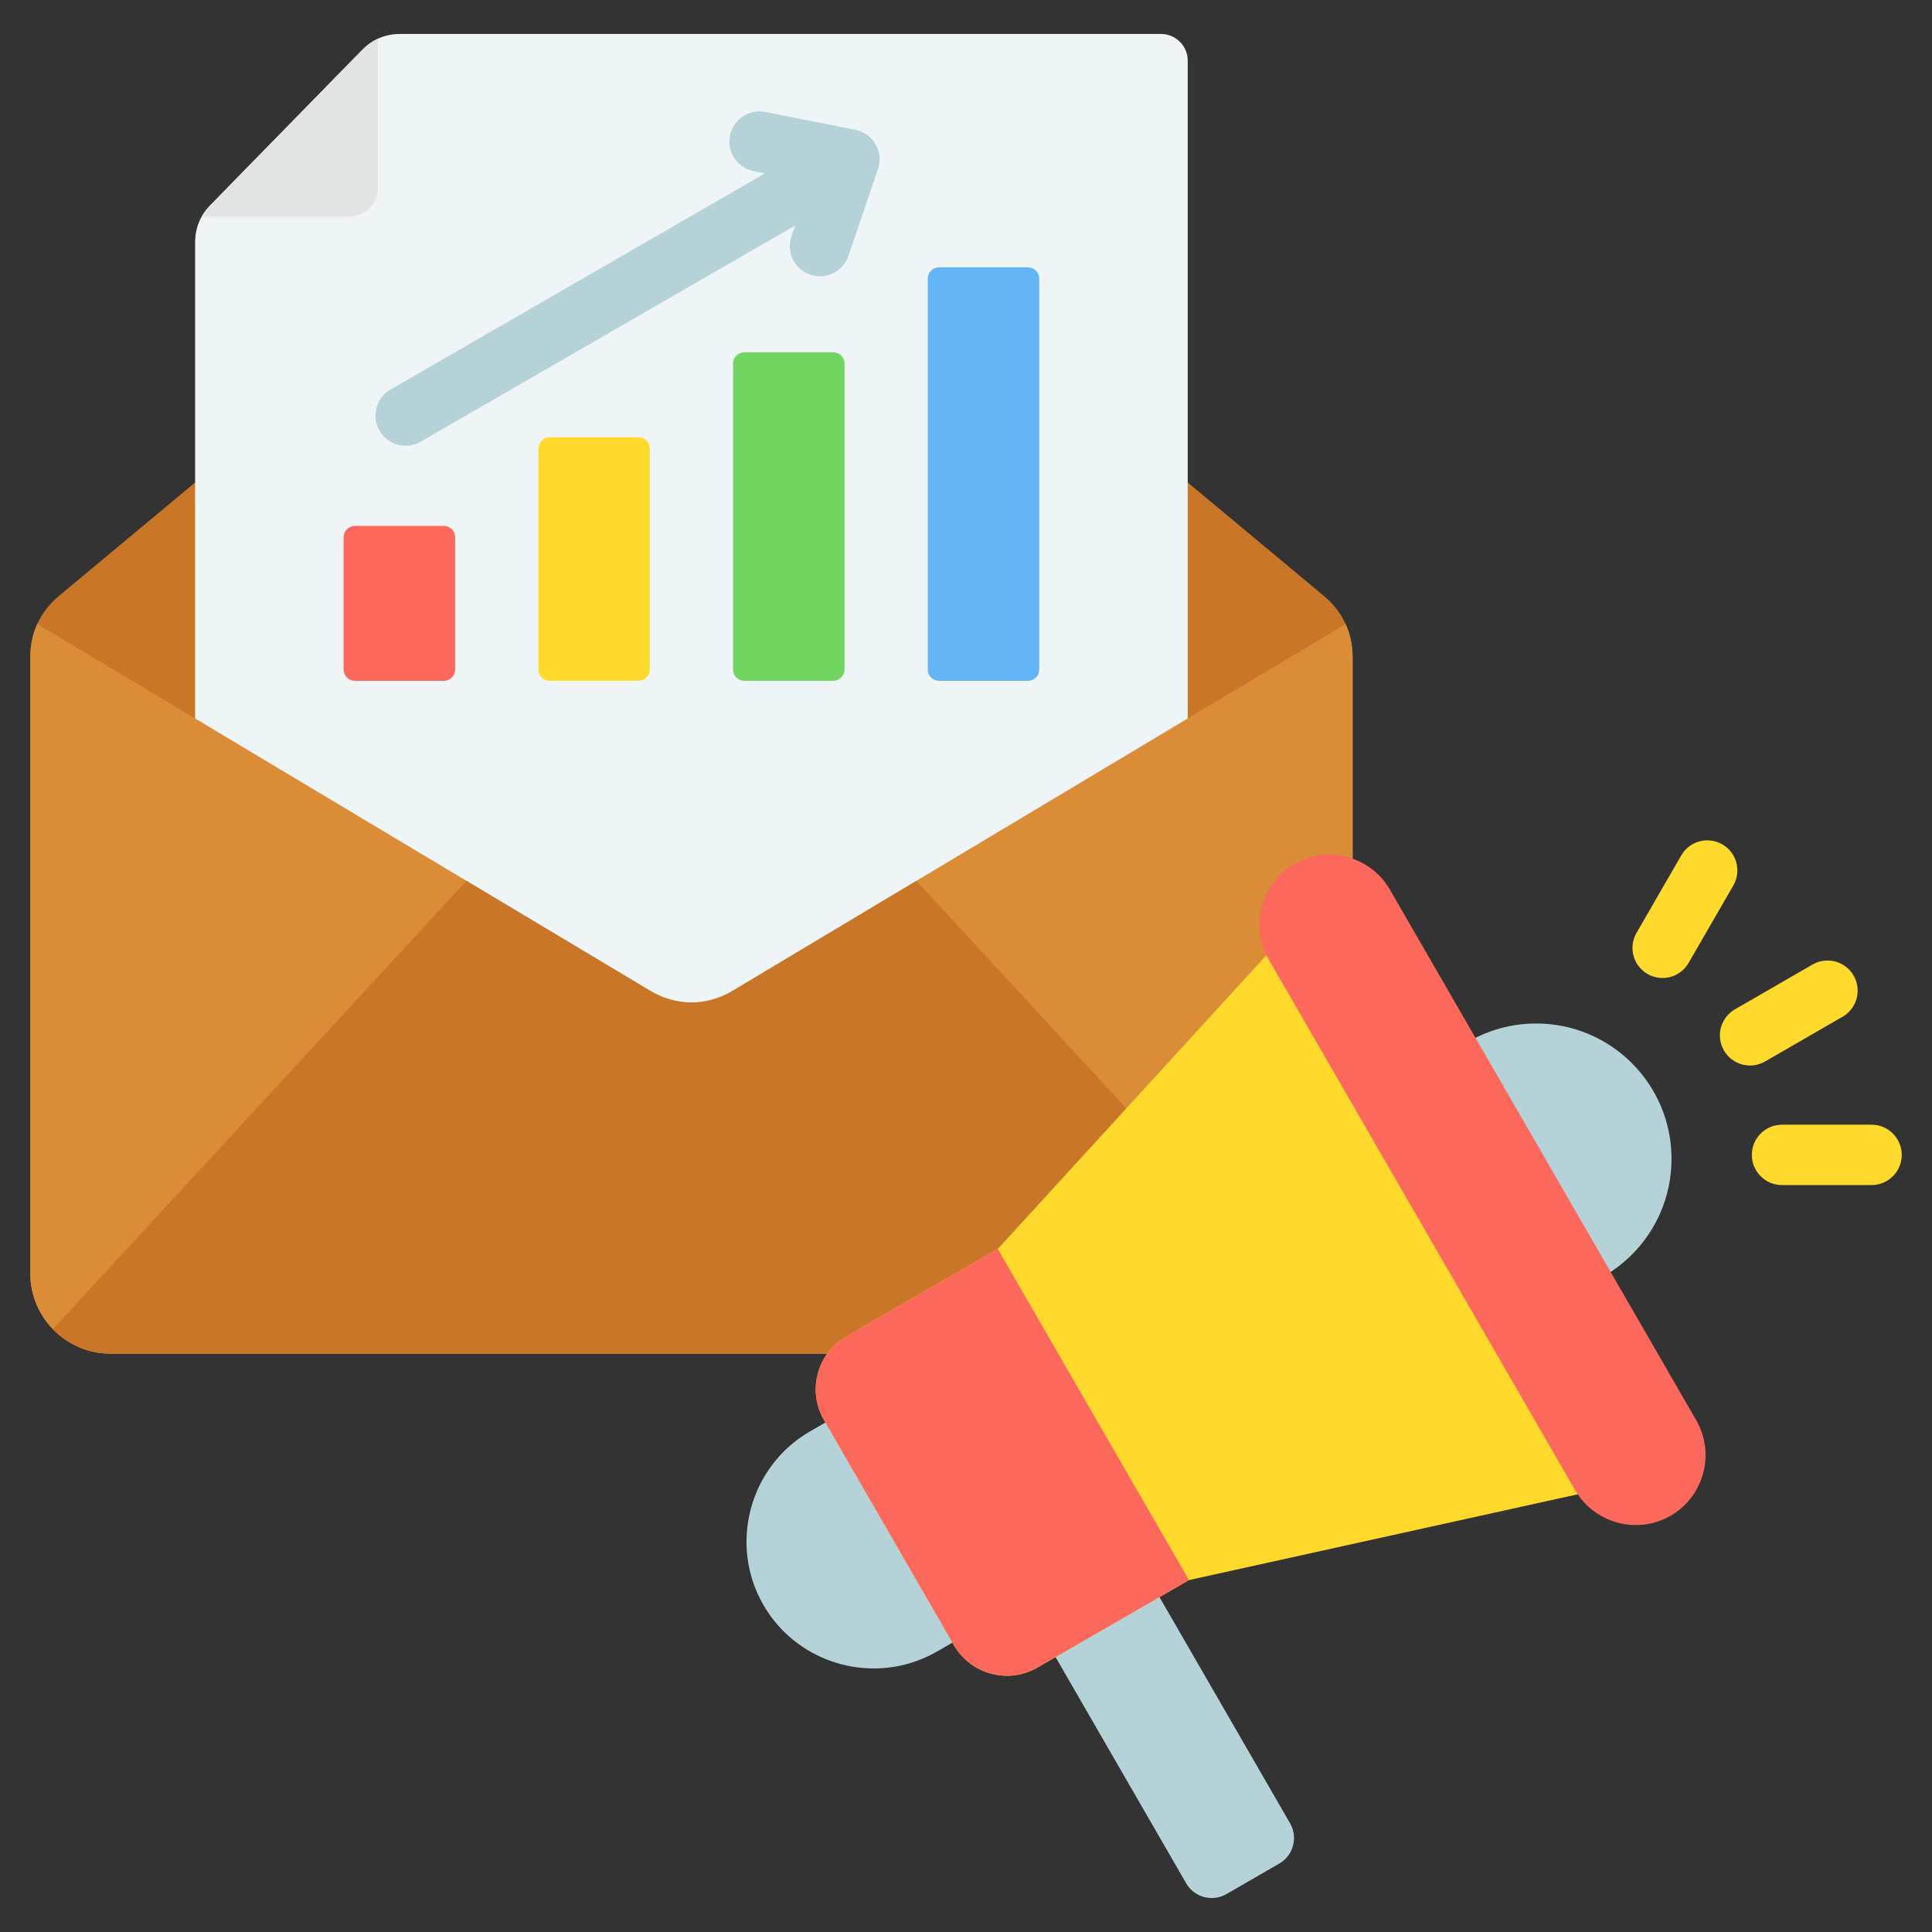 <?xml version="1.0" encoding="UTF-8"?> <svg xmlns="http://www.w3.org/2000/svg" id="Layer_1" viewBox="0 0 512 512"><rect x="0" y="0" width="512" height="512" fill="#333333" stroke="none"/><g clip-rule="evenodd" fill-rule="evenodd"><path d="m358.454 174.206-.001 163.282c0 11.697-9.541 21.238-21.238 21.238h-307.955c-11.698 0-21.239-9.541-21.239-21.239v-163.281c0-6.526 2.631-12.141 7.644-16.318l153.978-128.282c7.948-6.622 19.241-6.622 27.189 0l153.977 128.283c5.014 4.176 7.645 9.792 7.645 16.317z" fill="#c97629"></path><g><path d="m314.763 272.636h-263.052v-208.369c0-3.844 1.348-7.152 4.037-9.9 20.519-20.979 33.924-34.684 40.209-41.111 2.765-2.826 6.168-4.257 10.122-4.257h201.603c3.899 0 7.079 3.18 7.079 7.079v256.558z" fill="#eff4f7"></path><path d="m92.545 57.409c4.169 0 7.577-3.405 7.577-7.578v-39.564c-1.515.705-2.906 1.702-4.164 2.989l-40.209 41.111c-.927.948-1.695 1.962-2.303 3.042z" fill="#e2e3e3"></path></g><g><path d="m94.066 139.375h23.557c1.649 0 2.994 1.345 2.994 2.994v35.062c0 1.649-1.345 2.994-2.994 2.994h-23.557c-1.649 0-2.994-1.345-2.994-2.994v-35.061c0-1.65 1.345-2.995 2.994-2.995z" fill="#fc685b"></path><path d="m145.661 115.887h23.557c1.649 0 2.994 1.346 2.994 2.994v58.55c0 1.649-1.346 2.994-2.994 2.994h-23.557c-1.649 0-2.995-1.345-2.995-2.994v-58.55c.001-1.649 1.346-2.994 2.995-2.994z" fill="#ffda2d"></path><path d="m197.256 93.367h23.557c1.65 0 2.995 1.345 2.995 2.994v81.07c0 1.649-1.345 2.994-2.995 2.994h-23.557c-1.649 0-2.994-1.345-2.994-2.994v-81.07c0-1.649 1.345-2.994 2.994-2.994z" fill="#72d561"></path><path d="m248.851 70.849h23.557c1.649 0 2.995 1.345 2.995 2.994v103.588c0 1.649-1.346 2.994-2.995 2.994h-23.557c-1.649 0-2.994-1.345-2.994-2.994v-103.588c0-1.649 1.345-2.994 2.994-2.994z" fill="#64b5f6"></path><path d="m210.706 59.767-99.21 57.279c-3.814 2.209-8.697.908-10.906-2.906s-.908-8.697 2.906-10.906l99.22-57.285-2.964-.587c-4.332-.846-7.158-5.043-6.312-9.375.845-4.332 5.043-7.158 9.375-6.312l23.825 4.717c4.332.846 7.158 5.043 6.312 9.375-.094.48-.229.942-.401 1.382l-7.707 22.641c-1.415 4.176-5.949 6.415-10.125 5s-6.415-5.949-5-10.125z" fill="#b4d2d7"></path></g><path d="m358.453 337.488.001-163.282c0-3.184-.626-6.151-1.85-8.841l-162.461 97.221c-6.892 4.124-14.92 4.124-21.812 0l-162.46-97.221c-1.224 2.689-1.851 5.657-1.851 8.841v163.281c0 11.694 9.537 21.239 21.239 21.239h307.955c11.702 0 21.239-9.545 21.239-21.238z" fill="#da8c36"></path><path d="m123.614 233.433-109.61 118.807c3.866 3.996 9.279 6.486 15.256 6.486h307.955c5.976 0 11.389-2.49 15.254-6.486l-109.609-118.807-48.717 29.154c-6.892 4.124-14.92 4.124-21.812 0z" fill="#c97629"></path><g><g fill="#b4d2d7"><path d="m325.026 354.499c9.26 16.039 3.714 36.738-12.325 45.998l-64.387 37.174c-16.039 9.26-36.738 3.714-45.998-12.325-9.26-16.039-3.714-36.738 12.325-45.998l64.387-37.174c16.039-9.26 36.738-3.714 45.998 12.325z"></path><path d="m301.64 413.489-26.074 18.433 38.789 67.185c2.146 3.718 6.93 5 10.648 2.853l14.035-8.103c3.718-2.147 5-6.93 2.853-10.649z"></path><circle cx="407.09" cy="307.119" r="35.882"></circle></g><path d="m264.429 330.983-40.181 23.199c-7.712 4.452-10.37 14.373-5.918 22.085l34.496 59.749c4.452 7.712 14.373 10.37 22.085 5.918l40.182-23.199 125.534-27.703c3.248-.994 5.63-3.197 6.875-6.358 1.244-3.16 1.004-6.397-.695-9.338l-78.937-136.723c-1.699-2.942-4.381-4.768-7.74-5.271-3.359-.502-6.459.46-8.943 2.775z" fill="#ffda2d"></path><path d="m264.429 330.983-40.182 23.199c-7.712 4.452-10.37 14.373-5.918 22.085l34.496 59.749c4.452 7.712 14.373 10.37 22.085 5.918l40.182-23.199c-16.888-29.25-33.775-58.501-50.663-87.752z" fill="#fc685b"></path><path d="m343.019 228.965c8.827-5.096 20.217-2.044 25.313 6.783l81.189 140.624c5.096 8.826 2.044 20.217-6.783 25.313-8.826 5.096-20.216 2.044-25.312-6.783l-81.189-140.624c-5.096-8.827-2.044-20.218 6.782-25.313z" fill="#fc685b"></path><path d="m480.317 255.626c3.814-2.209 8.697-.908 10.906 2.906s.908 8.697-2.906 10.906l-20.545 11.862c-3.814 2.209-8.697.908-10.906-2.906s-.908-8.697 2.906-10.906zm15.662 42.433c4.418 0 8 3.582 8 8s-3.582 8-8 8h-23.723c-4.418 0-8-3.582-8-8s3.582-8 8-8zm-50.432-71.359-11.862 20.545c-2.192 3.814-.876 8.683 2.938 10.875s8.683.876 10.875-2.938l11.862-20.545c2.192-3.814.876-8.683-2.938-10.875-3.814-2.191-8.683-.876-10.875 2.938z" fill="#ffda2d"></path></g></g></svg> 